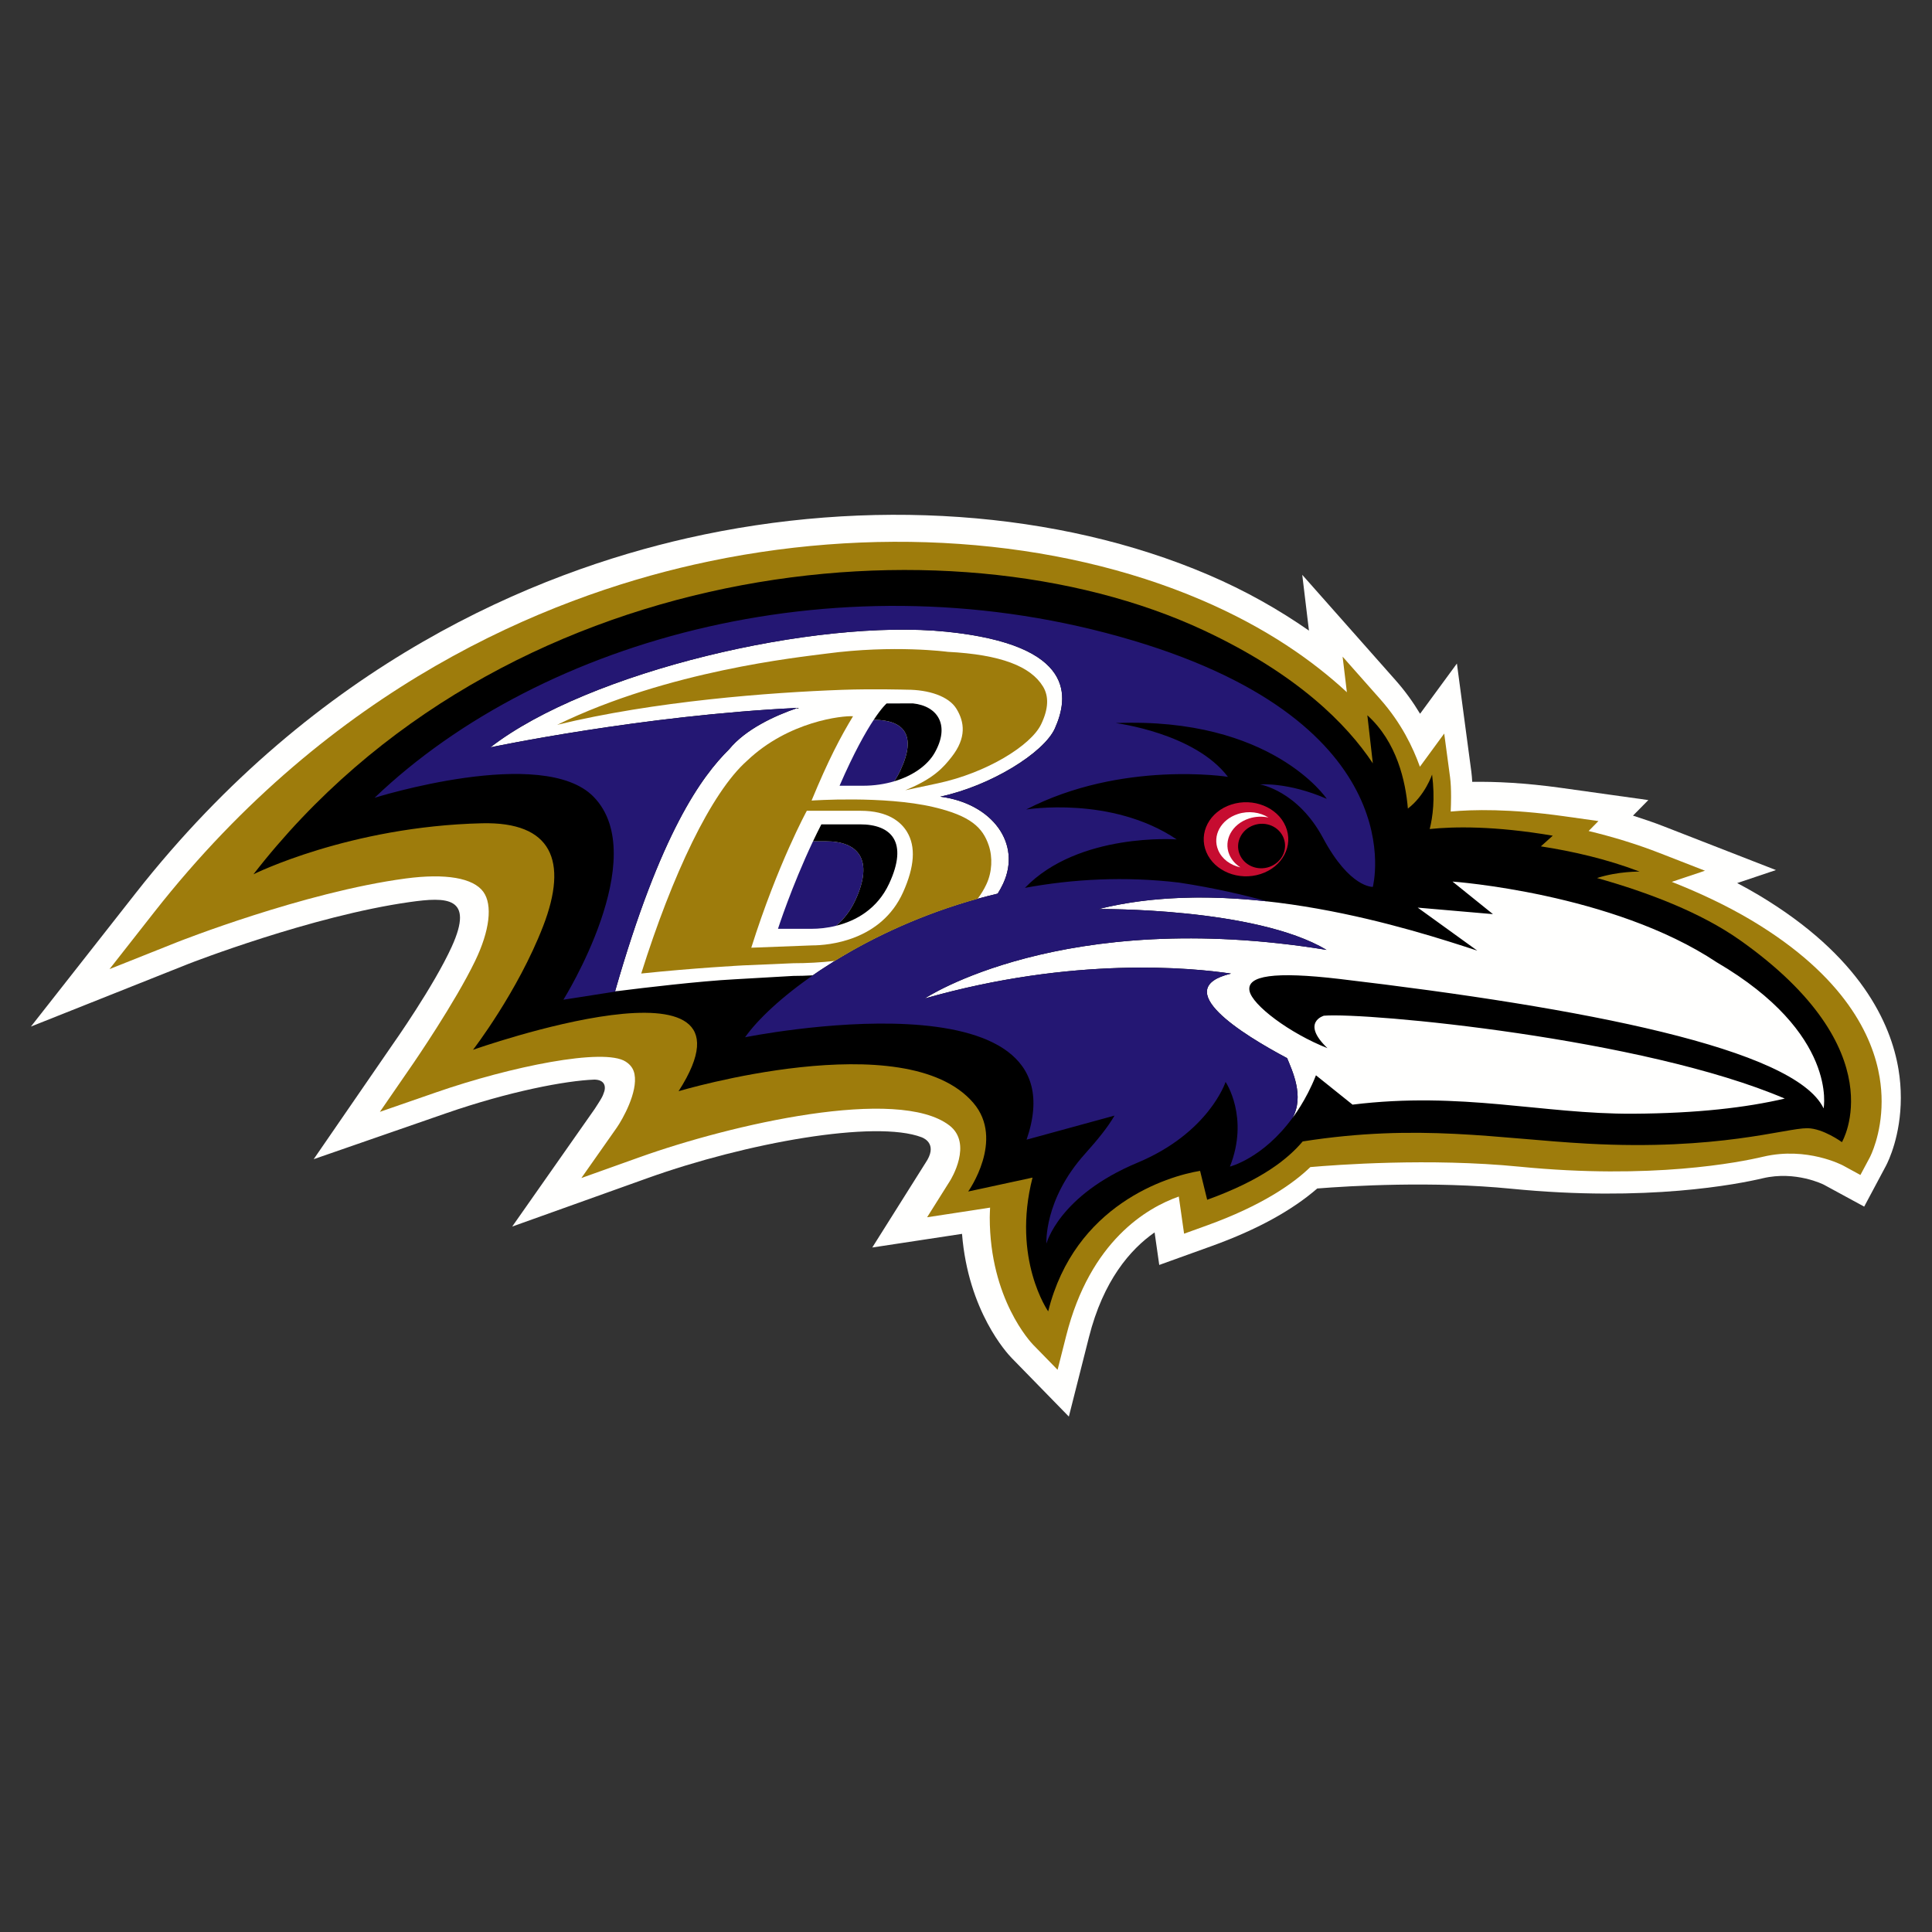 <svg width="500" height="500" viewBox="0 0 500 500" fill="none" xmlns="http://www.w3.org/2000/svg">
<rect x="0" y="0" width="500" height="500" fill="#333333" stroke="none"/>
<path d="M491.341 276.819C489.381 264.903 481.522 247.402 455.159 231.656C453.378 230.592 451.508 229.556 449.581 228.537C454.513 226.88 459.611 225.17 459.611 225.17L430.394 213.79C427.893 212.815 425.271 211.938 422.616 211.085L426.584 207.06L404.181 203.925C394.5 202.568 386.865 202.256 381.014 202.341C380.957 201.399 380.884 200.53 380.786 199.75C380.786 199.742 377.045 171.722 377.045 171.722C377.045 171.722 368.377 183.545 367.515 184.719C365.673 181.653 363.583 178.769 361.184 176.06C361.184 176.056 337.021 148.763 337.021 148.763C337.021 148.763 337.985 156.792 338.757 163.201C330.922 157.742 322.307 152.865 312.776 148.783C273.898 132.127 224.734 128.667 177.883 139.275C138.696 148.153 82.116 171.299 35.123 231.136L8 265.674L48.825 249.428C49.15 249.298 80.665 237.024 106.08 233.446C115.558 232.11 122.815 232.004 116.924 244.972C112.281 255.207 101.734 270.145 101.624 270.295L81.181 299.996L115.281 288.169C131.683 282.471 146.405 279.664 153.85 279.4C156.509 279.449 156.997 281.203 156.159 283.112C155.919 283.774 155.781 284.119 153.939 286.946L132.557 317.431L167.629 304.881C193.081 295.759 226.543 289.752 238.513 294.321C239.489 294.691 242.652 296.368 239.517 300.961L225.742 322.852C225.742 322.852 246.079 319.769 248.97 319.323C250.568 339.313 260.606 350.214 261.843 351.473L276.618 366.61L281.806 346.112C285.53 331.361 292.548 323.323 298.809 318.945C298.809 318.953 300.012 327.368 300.012 327.368L313.71 322.433C325.225 318.274 334.34 313.279 340.902 307.58C349.583 306.894 370.79 305.631 391.16 307.645C426.269 311.113 449.818 306.451 456.202 304.936C464.74 302.917 471.937 306.561 472.014 306.601L482.451 312.271L488.082 301.711C488.749 300.444 491.932 293.852 491.932 284.08C491.932 281.659 491.737 279.214 491.338 276.814" fill="#FFFFFE"/>
<path d="M486.45 278.843C484.714 268.288 477.562 252.684 453.313 238.193C446.828 234.335 439.786 231.033 432.658 228.226L441.245 225.342L429.45 220.745C423.607 218.467 417.468 216.59 411.137 215.067C412.353 213.836 413.67 212.492 413.67 212.492L404.632 211.221C390.71 209.276 381.099 209.499 375.443 210.027C375.496 208.809 375.537 207.521 375.537 206.222C375.537 204.403 375.468 202.611 375.277 201.162L373.76 189.843C373.76 189.843 368.263 197.344 367.47 198.429C365.653 193.385 362.672 187.134 357.232 180.977L347.466 169.942L348.572 179.153C339.794 171.006 327.645 162.441 310.991 155.305C273.211 139.12 225.307 135.778 179.591 146.13C141.274 154.809 85.942 177.459 39.937 236.032L28.345 250.803L45.8 243.85C46.125 243.724 78.591 230.878 104.983 227.353C115.331 225.98 122.474 227.203 125.089 230.809C127.529 234.188 126.744 240.873 122.954 248.707C117.766 259.457 107.162 274.891 107.056 275.053L98.314 287.745L112.894 282.693C132.105 276.02 156.326 271.086 161.94 274.753C163.237 275.602 163.936 276.601 164.209 277.998C165.108 282.66 161.09 289.727 159.611 291.847L150.459 304.872L165.462 299.511C189.43 290.925 232.402 281.081 245.685 291.25C251.829 295.957 246.088 305.258 245.831 305.648L239.936 315.026L250.881 313.357L256.236 312.528C256.203 313.385 256.147 314.254 256.147 315.07C256.147 336.234 266.865 347.488 267.381 348.024L273.703 354.498L275.923 345.721C282.144 321.085 296.866 312.556 305.071 309.664C305.299 311.297 306.441 319.277 306.441 319.277L312.296 317.165C326.657 311.987 334.699 306.305 339.114 302.041C345.721 301.464 369.925 299.637 393.166 301.927C427.392 305.314 450.141 300.818 456.301 299.356C467.649 296.676 476.87 301.578 476.968 301.626L481.473 304.083L483.892 299.555C484.047 299.271 486.962 293.605 486.962 285.04C486.962 283.115 486.812 281.045 486.45 278.843Z" fill="#9E7C0C"/>
<path d="M450.301 243.308C440.177 236.156 426.54 230.953 413.31 227.233C418.819 225.454 424.337 225.572 424.337 225.572C415.86 222.335 407.008 220.312 398.775 219.037L401.857 216.275C386.777 213.708 376.25 213.903 370.005 214.553C370.79 211.466 371.428 206.751 370.623 200.456C370.623 200.456 368.793 205.882 364.358 209.253C363.773 202.211 361.52 192.024 353.868 185.112L355.287 197.544C348.546 187.403 335.718 174.435 311.465 163.103C245.537 132.322 129.367 143.99 65.598 226.262C65.598 226.262 90.396 213.883 124.752 213.062C142.752 212.64 147.126 222.708 140.568 239.676C133.973 256.73 122.414 271.692 122.414 271.692C122.414 271.692 200.161 244.172 175.616 282.402C175.616 282.402 234.307 264.844 251.912 285.44C260.097 294.997 250.566 308.363 250.566 308.363L267.216 304.765C261.817 325.888 271.27 339.38 271.27 339.38C278.141 311.766 302.101 304.411 310.583 303.018L312.417 310.499C326.631 305.365 333.316 299.903 337.137 295.403C367.237 290.676 387.676 294.717 410.88 295.98C444.679 297.824 462.15 291.943 467.733 291.98C471.831 292.017 476.69 295.587 476.69 295.587C476.69 295.587 490.738 271.901 450.303 243.308" fill="black"/>
<path d="M422.555 288.231C399.152 288.345 378.302 282.395 350.036 285.879L340.567 278.284C338.01 284.843 334.501 289.303 334.501 289.303C337.624 283.723 334.432 277.094 333.11 273.849C321.465 267.663 302.409 255.828 318.595 251.966C308.512 250.463 277.794 247.433 239.307 258.411C239.307 258.411 274.887 234.672 343.312 245.829C324.825 234.806 284.316 235.261 284.316 235.261C321.23 226.042 365.78 240.622 382.319 246.024L366.905 234.892L386.376 236.577L375.91 228.15C375.91 228.15 417.333 231.086 444.294 249.042C475.804 267.481 471.946 286.842 471.946 286.842C464.554 271.376 409.856 260.808 346.657 253.352C329.78 251.37 322.652 252.471 323.364 256.406C324.039 260.11 333.781 267.425 343.539 271.263C336.562 264.57 342.624 262.864 342.624 262.864C353.716 261.958 425.32 268.656 461.892 284.312C451.983 286.623 439.387 288.138 422.555 288.231ZM213.196 250.504C212.838 250.731 212.468 250.971 212.11 251.211C211.716 251.491 211.317 251.759 210.923 252.027L210.35 252.417C208.634 252.51 206.943 252.567 205.296 252.567L190.134 253.44C181.132 253.899 165.938 255.723 160.884 256.364L159.176 256.571C170.955 215.392 181.587 200.958 188.706 193.899C192.939 188.741 200.424 185.244 206.425 183.205C166.104 185.126 126.905 193.415 126.905 193.415C152.256 173.762 211.036 160.03 244.921 163.482C278.802 166.938 276.496 180.666 273.012 188.496C270.19 194.824 256.35 203.401 243.335 206.171C256.809 207.926 264.441 218.315 259.615 228.687C259.2 229.576 258.721 230.437 258.208 231.266C243.827 234.678 231.064 240.087 220.591 245.997C220.225 246.212 219.863 246.423 219.497 246.631C219.009 246.915 218.517 247.2 218.033 247.488L216.919 248.15C216.464 248.426 216.016 248.706 215.573 248.983C215.203 249.219 213.613 250.226 213.194 250.502L213.196 250.504Z" fill="#FFFFFE"/>
<path d="M293.159 165.743C366.373 187.569 355.285 229.523 355.285 229.523C355.285 229.523 349.373 229.897 342.4 216.876C335.817 204.586 326.092 203.01 326.092 203.01C326.092 203.01 333.276 202.348 343.364 206.738C343.364 206.738 329.19 185.497 288.727 187.134C288.727 187.134 309.138 189.644 317.782 201.044C317.782 201.044 290.293 196.719 265.568 209.5C265.568 209.5 287.621 205.857 304.535 217.241C304.535 217.241 279.172 215.344 265.251 229.779C277.64 227.492 291.073 226.749 305.145 228.414C314.354 229.811 322.185 231.675 327.946 233.276C313.614 231.696 298.412 231.741 284.315 235.262C284.315 235.262 324.823 234.807 343.311 245.83C274.887 234.673 239.306 258.412 239.306 258.412C277.793 247.434 308.511 250.464 318.594 251.967C302.408 255.829 321.464 267.664 333.109 273.85C334.43 277.095 337.622 283.723 334.504 289.296C326.852 299.783 318.302 301.915 318.302 301.915C323.364 289.13 317.18 280 317.18 280C317.18 280 312.899 293.175 294.334 300.924C273.976 309.437 270.817 321.852 270.817 321.852C270.817 321.852 270.077 310.504 280.835 298.568C284.291 294.718 286.832 291.517 288.438 288.715L265.677 294.945C280.944 250.615 192.825 268.444 192.825 268.444C196.065 263.855 202.315 257.937 210.922 252.028C211.316 251.76 211.715 251.492 212.109 251.212C212.467 250.972 212.837 250.733 213.195 250.505C213.614 250.229 214.033 249.953 214.459 249.689L215.573 248.986C216.016 248.71 216.463 248.43 216.919 248.153L218.033 247.491C218.517 247.203 219.009 246.918 219.497 246.634C219.863 246.427 220.225 246.216 220.591 246C231.065 240.091 243.827 234.681 258.208 231.269C258.72 230.44 259.2 229.579 259.615 228.69C264.441 218.317 256.81 207.928 243.335 206.174C256.35 203.404 270.19 194.826 273.012 188.499C276.496 180.669 278.802 166.941 244.921 163.485C211.036 160.033 152.256 173.764 126.905 193.418C126.905 193.418 166.104 185.129 206.425 183.208C200.424 185.247 192.939 188.744 188.706 193.902C181.587 200.961 170.954 215.395 159.176 256.574L160.884 256.367L145.804 258.727C145.804 258.727 168.861 221.894 153.643 206.229C140.559 192.757 96.941 206.469 96.941 206.469C140.271 165.018 218.339 143.444 293.159 165.745V165.743ZM216.375 239.592C214.082 240.173 211.866 240.376 210 240.376H201.34C201.34 240.376 204.816 229.548 210.407 217.725H213.802C221.873 217.725 226.349 222.258 221.324 233.069C220.039 235.827 218.319 237.951 216.376 239.592H216.375ZM231.406 202.207C228.962 202.93 226.246 203.348 223.352 203.348H217.278C221.039 194.697 224.044 189.417 226.129 186.274C234.041 186.343 237.257 190.287 233.069 199.266C232.545 200.403 231.983 201.374 231.406 202.206V202.207Z" fill="#241773"/>
<path d="M233.07 199.266C232.546 200.403 231.984 201.374 231.407 202.206C236.258 200.764 240.01 198.084 241.856 194.887C245.914 187.808 242.803 182.731 236.257 182.037L229.455 182.057C229.455 182.057 228.28 183.024 226.129 186.273C234.041 186.342 237.257 190.286 233.069 199.265M221.323 233.068C220.038 235.826 218.318 237.95 216.375 239.591C221.506 238.324 227.052 235.253 230.105 228.69C235.139 217.874 230.654 213.342 222.591 213.342H212.565C211.817 214.808 211.093 216.274 210.406 217.724H213.801C221.872 217.724 226.348 222.257 221.323 233.068Z" fill="black"/>
<path d="M269.923 177.663C266.756 172.468 259.022 169.394 245.292 168.695C245.292 168.695 231.391 166.811 213.802 169.162C206.841 170.092 173.005 173.532 144.194 187.581C169.39 181.452 199.168 179.206 218.022 178.524C225.95 178.244 234.66 178.492 234.66 178.492C240.299 178.492 245.528 180.157 247.533 183.443C249.611 186.842 250.184 190.92 246.277 195.899C244.126 198.645 241.601 201.536 234.271 204.517L242.72 202.718C255.349 200.021 266.81 192.934 269.445 187.439C271.368 183.426 271.478 180.21 269.925 177.663" fill="#9E7C0C"/>
<path d="M208.805 209.83H222.718C229.898 209.83 233.2 212.77 234.712 215.248C237.082 219.127 236.66 224.354 233.724 230.901C228.06 243.528 214.338 244.665 210.219 244.665L194.431 245.266C201.274 223.578 208.805 209.83 208.805 209.83ZM216.042 248.686C226.085 242.496 238.652 236.603 253.001 232.611C253.908 231.405 254.688 230.129 255.31 228.781C256.753 225.69 256.92 221.848 255.891 218.81C254.342 214.2 251.256 211.13 241.53 208.855C228.731 205.87 210.036 207.186 210.036 207.186C214.338 196.752 217.55 190.652 220.766 185.364C218.001 185.185 204.059 186.664 193.354 196.866C184.031 205.098 173.96 226.482 165.95 251.947C179.729 250.501 192.22 249.847 192.22 249.847L205.32 249.282C208.764 249.282 212.386 249.095 216.042 248.685V248.686Z" fill="#9E7C0C"/>
<path d="M332.724 213.879C334.822 218.842 331.931 224.353 326.263 226.193C320.599 228.037 314.301 225.494 312.203 220.531C310.105 215.564 313 210.044 318.664 208.213C324.324 206.373 330.626 208.908 332.724 213.879ZM332.208 216.905C331.07 213.928 327.593 212.433 324.434 213.571C321.283 214.696 319.636 218.018 320.779 220.991C321.922 223.972 325.398 225.463 328.557 224.338C331.716 223.205 333.355 219.879 332.208 216.906V216.905Z" fill="#C60C30"/>
<path d="M318.152 221.177C316.574 217.449 318.855 213.257 323.234 211.832C324.925 211.284 326.678 211.223 328.28 211.576C326.093 210.195 323.129 209.765 320.352 210.67C315.961 212.091 313.684 216.275 315.27 220.028C316.238 222.327 318.45 223.923 321.027 224.475C319.758 223.675 318.738 222.554 318.152 221.177Z" fill="#FFFFFE"/>
</svg>
